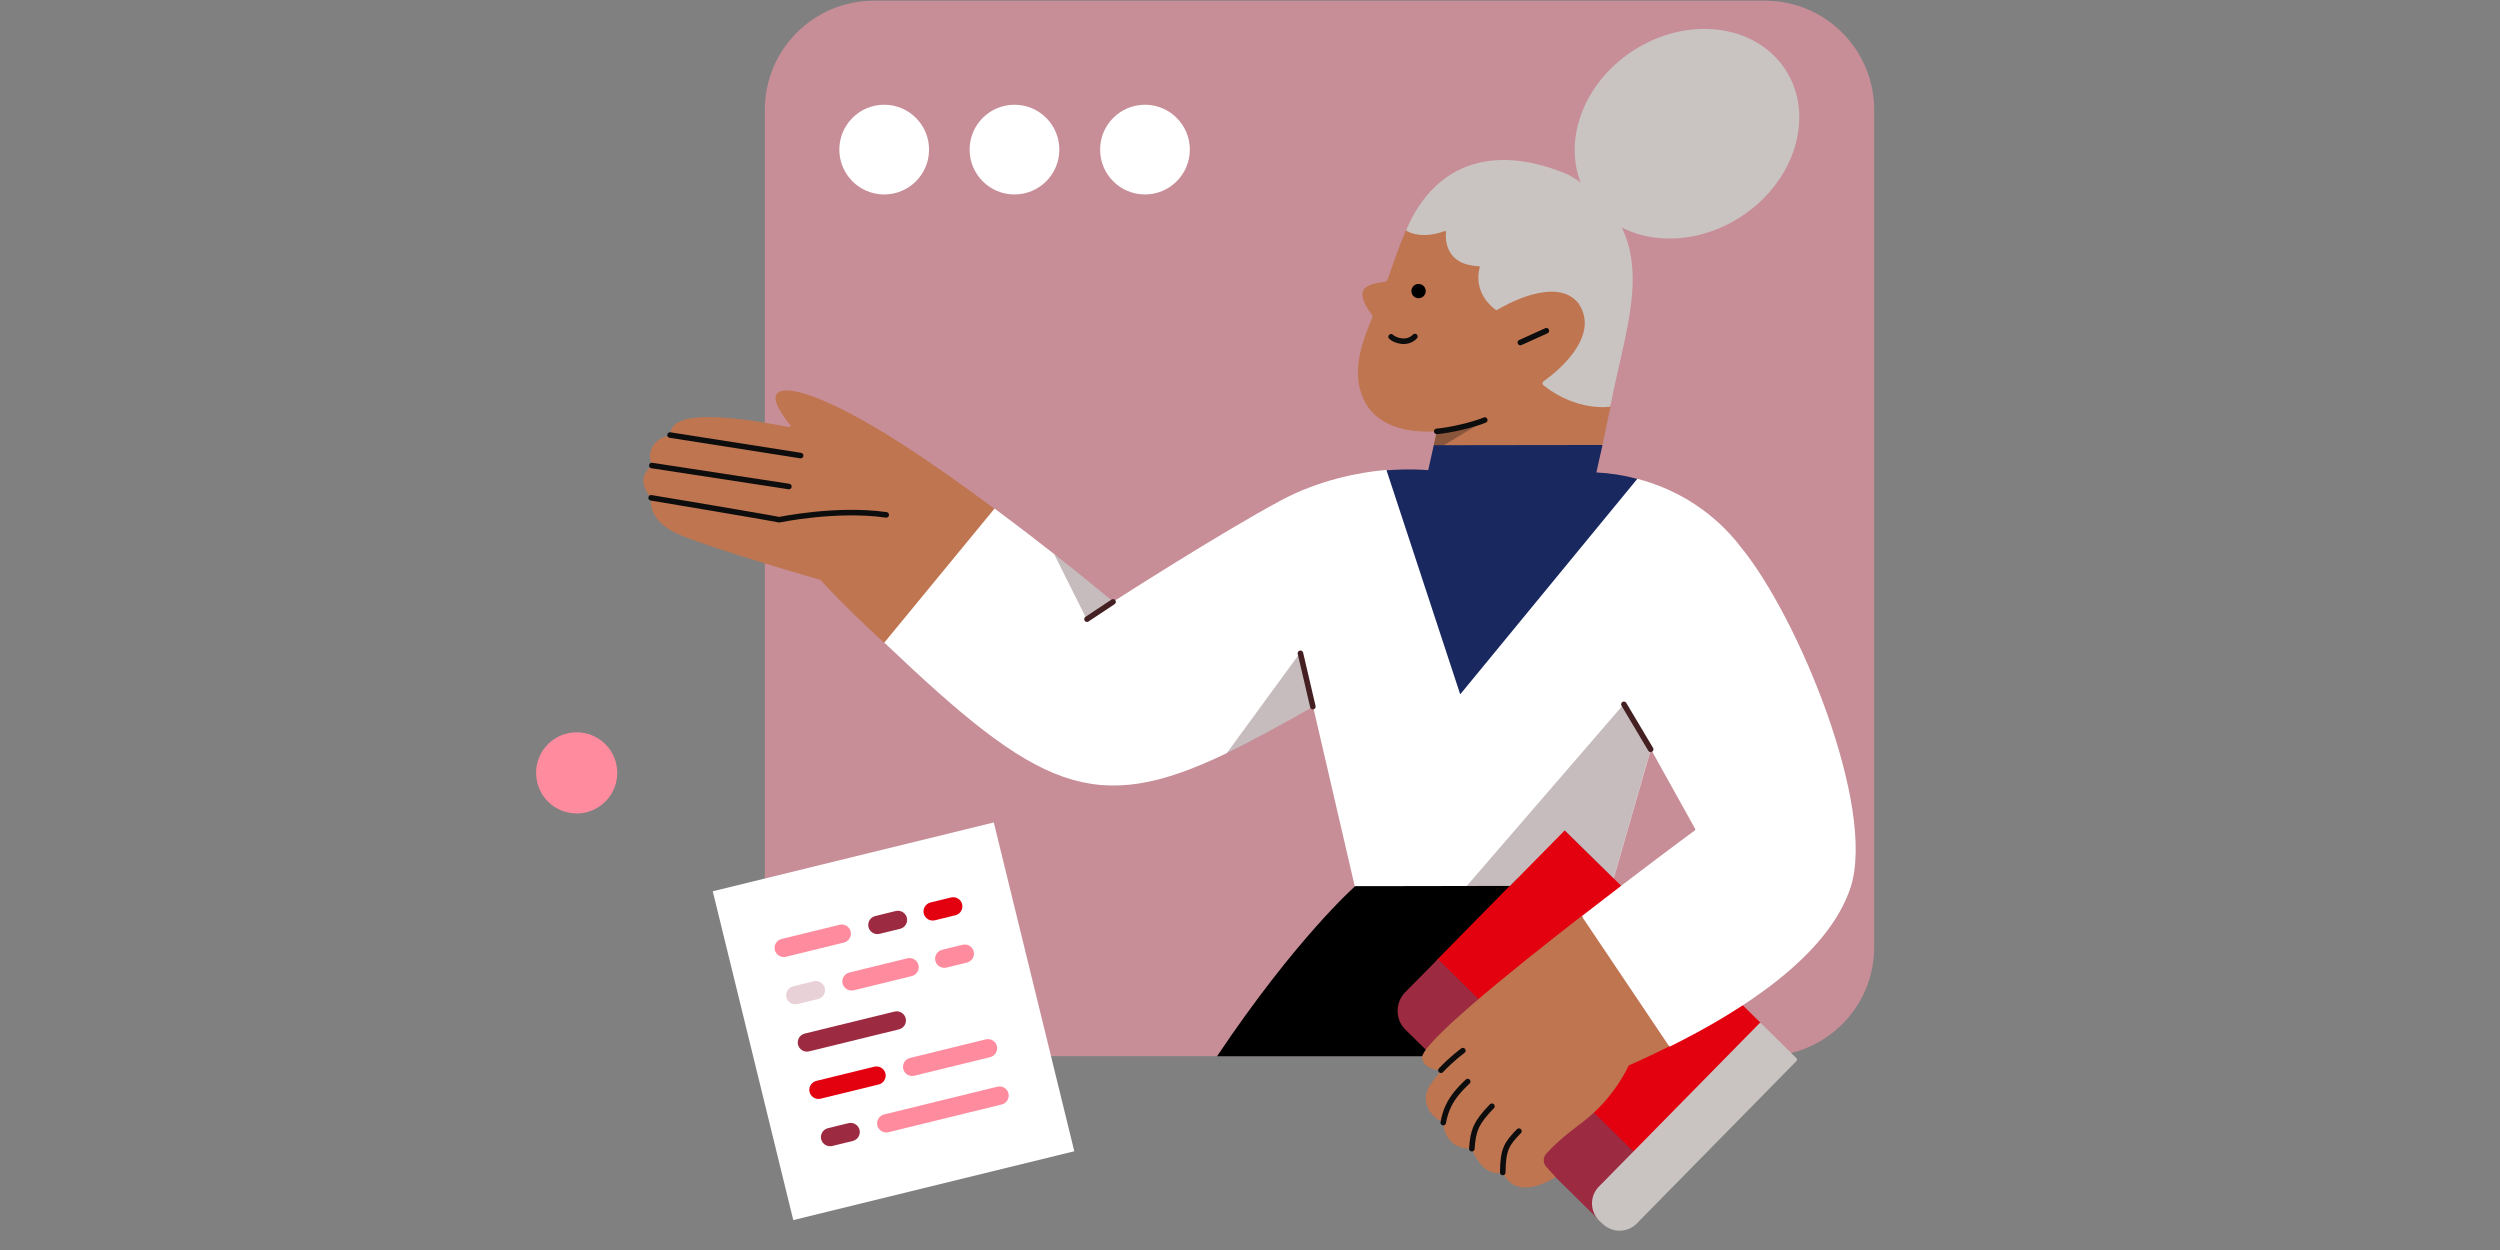 <?xml version="1.0" encoding="UTF-8"?>
<svg id="Layer_1" data-name="Layer 1" xmlns="http://www.w3.org/2000/svg" viewBox="0 0 1800 900" height="900" width="1800" >
  <rect x="0" y="0" width="1800" height="900" fill="#808080" stroke="none"/>
  <defs>
    <style>
      .cls-1, .cls-2, .cls-3 {
        stroke-linecap: round;
        stroke-linejoin: round;
        stroke-width: 4px;
      }

      .cls-1, .cls-3 {
        stroke: #0d0d0d;
      }

      .cls-1, .cls-4 {
        fill: #bf7550;
      }

      .cls-5 {
        fill: #0d0d0d;
      }

      .cls-5, .cls-6 {
        isolation: isolate;
        opacity: .3;
      }

      .cls-5, .cls-6, .cls-7, .cls-8, .cls-9, .cls-10, .cls-11, .cls-12, .cls-4, .cls-13, .cls-14, .cls-15, .cls-16 {
        stroke-width: 0px;
      }

      .cls-6 {
        fill: #442023;
      }

      .cls-2 {
        stroke: #442023;
      }

      .cls-2, .cls-3 {
        fill: none;
      }

      .cls-8 {
        fill: #9c2b42;
      }

      .cls-9 {
        fill: #19285f;
      }

      .cls-10 {
        fill: #c78e98;
      }

      .cls-11 {
        fill: #c9c4c2;
      }

      .cls-12 {
        fill: #e3000f;
      }

      .cls-13 {
        fill: #935757;
      }

      .cls-14 {
        fill: #ff8c9e;
      }

      .cls-15 {
        fill: #fff;
      }

      .cls-16 {
        fill: #e9d2d7;
      }
    </style>
  </defs>
  <g>
    <path class="cls-10" d="M1270.83.5h-641.55c-43.45,0-78.58,35.11-78.58,78.56v602.76c0,43.45,35.13,78.58,78.58,78.58h641.55c43.45,0,78.58-35.13,78.58-78.58V79.06c0-43.45-35.27-78.56-78.58-78.56Z"/>
    <path class="cls-15" d="M636.62,140.01c17.84,0,32.3-14.47,32.3-32.3s-14.47-32.3-32.3-32.3-32.3,14.45-32.3,32.3,14.45,32.3,32.3,32.3Z"/>
    <path class="cls-15" d="M730.42,140.01c17.86,0,32.3-14.47,32.3-32.3s-14.45-32.3-32.3-32.3-32.3,14.45-32.3,32.3,14.47,32.3,32.3,32.3Z"/>
    <path class="cls-15" d="M824.38,140.01c17.84,0,32.3-14.47,32.3-32.3s-14.47-32.3-32.3-32.3-32.3,14.45-32.3,32.3,14.45,32.3,32.3,32.3Z"/>
  </g>
  <path class="cls-7" d="M1206.41,760.5c-5.8-42.38-18.83-83.6-45.72-122.66h-45.19v-.18l-59.14-13.12-80.57,13.45s-42.42,37.28-99.52,122.5h330.14Z"/>
  <path class="cls-14" d="M415.2,585.68c16.13,0,29.21-13.08,29.21-29.21s-13.08-29.21-29.21-29.21-29.21,13.08-29.21,29.21,13.08,29.21,29.21,29.21Z"/>
  <path class="cls-4" d="M1124.86,133.82c-27.4-13.63-49.18-12.96-66.11-6.14-21.1,6.98-37.71,18.76-46.36,38.03-5.82,12.96-9.97,26.59-13.45,35.73-.34.83-.99,1.33-1.83,1.49-3.82.34-14.29,1.83-15.78,6.64-1.83,5.82,3.82,13.79,6.3,16.79.67.83.83,1.83.34,2.66-10.63,24.42-12.8,40.52-7.47,55.32,4.49,12.62,17.45,28.24,53.99,26.25l-2.16,9.8,4.49,7.63,109.15,1.51,7.81-9.32,5.8-27.24s4.67-60.13,6.16-71.1c3.98-30.4,5.15-64.96-40.87-88.05Z"/>
  <path class="cls-5" d="M1034.48,310.74l-3.16,14.45c0,.18.18.34.18.18l37.54-22.59c.16-.18,0-.34-.16-.34-16.95,6.81-32.73,7.97-34.39,8.31q0-.16,0,0Z"/>
  <path class="cls-11" d="M1253.49,156.03c39.14-25.46,53.48-72.86,32.02-105.85-21.49-33-70.62-39.09-109.76-13.63-39.14,25.46-53.46,72.86-32.01,105.86,21.47,32.98,70.6,39.08,109.74,13.61Z"/>
  <path class="cls-4" d="M585.78,285.65c-20.11-7.47-34.23-6.8-23.92,10.31,2.15,3.66,4.47,6.98,7.14,10.13.5.66,0,1.49-.83,1.33-22.59-3.99-85.22-16.29-85.55,5.31,0,.67-.5,1.17-1.17,1.17-11.96,1.83-16.11,13.79-11.79,20.76.16.34.16.66-.18.99-12.46,8.47-2.82,20.27-.99,22.43.16.16.34.5.16.82-.32,2.66-1.15,16.11,18.78,25.25,21.1,9.8,103.33,33.4,103.33,33.4,0,0,13.79,15.78,45.52,45.01h.16l55.16-32.73,24.08-63.63v-.16c-45.84-34.06-94.68-67.28-129.9-80.41Z"/>
  <path class="cls-11" d="M1129.35,125.85c-51.34-21.94-95.36-10.63-116.96,39.86,2.5,2.66,13.63,5.98,27.74.67.5-.18,1.17.16.99.82-.5,5.16-.5,23.6,23.6,24.42.5,0,.82.51.66,1.01-1.15,3.82-3.99,18.76,11.63,30.56.34.16.67.16.83,0,4.65-2.82,42.52-24.92,58.64-4.83,16.45,24.1-16.28,50.01-25.08,56.15-.99.67-.99,2.33,0,3,24.42,19.27,48.01,15.28,48.01,15.28,12.12-64.8,40.87-126.26-30.07-166.95Z"/>
  <path class="cls-7" d="M1021.37,214.73c2.84,0,5.15-2.31,5.15-5.16s-2.31-5.15-5.15-5.15-5.16,2.29-5.16,5.15,2.31,5.16,5.16,5.16Z"/>
  <path class="cls-9" d="M1149.44,339.98c.34-1.15,1.83-8.8,4.33-19.43q0-.16-.18-.16l-121.09.16s-.18,0-.18.18l-1.15,4.97-2.82,12.64-.18.16c-1.49-.16-13.95-1.15-30.07.16h-.16c-2.82,4.67-5.82,13.47-5.98,14.13v.16l52.82,172.61c0,.16.18.16.34,0l134.9-177.42v-.16c-.18-.34-.83-2.16-1.17-3,0,0,0-.16-.16-.16-9.48-2.66-19.43-4.15-29.07-4.65,0,0-.18,0-.18-.18Z"/>
  <path class="cls-13" d="M1119.87,847.49c10.47-5.64,12.64-26.07.67-25.74l-13.13,13.45,12.46,12.28Z"/>
  <path class="cls-12" d="M1267.39,736.19l-105.65-103.82-35.21-34.55h-.18l-39.37,40.04-51.66,52.48-19.43,25.43v.16l144.7,156.82h.16l118.79-120.1v-.18l-12.14-16.28Z"/>
  <path class="cls-8" d="M1035.32,690.51l-23.59,23.92c-7.31,7.47-7.31,19.59.16,26.91l139.37,137.05c1.17,1.17,3.16,1.17,4.33,0l34.72-35.37-154.99-152.51Z"/>
  <path class="cls-15" d="M1253.44,393.96c-18.6-24.42-45.03-41.53-74.42-49.16h-.18l-127.25,154.83c-.16.16-.16,0-.34,0l-52.99-161.15s-.16,0-.16-.16c-20.43,1.83-48.68,7.47-75.75,21.92-43.69,23.43-117.95,71.11-120.77,72.94h-.18c-1.33-1.01-17.94-15.12-42.36-34.23-12.62-9.96-27.24-21.1-42.86-32.73h-.16l-79.24,96.35v.18c110.82,105.49,150.84,125.58,246.37,79.56,18.26-8.8,38.71-20.09,62.12-33.54q.18,0,.18.16c1.33,5.64,28.91,124.93,29.9,128.92l.16.16c2.82,0,61.14,0,111.63-.16l39.38-40.04h.16l35.21,34.55,26.76-92.87,31.89,57.32c.16.5.16.99-.34,1.15-5.32,3.82-40.87,30.24-81.07,61.46v.18l14.13,68.77,49,25.08h.16c52.34-25.91,114.14-65.61,130.09-114.79,18.44-58.14-38.05-194.85-79.08-244.71Z"/>
  <path class="cls-6" d="M1126.35,597.97h.18l35.21,34.55,26.75-92.86v-.18l-19.27-32.23c0-.16-.16-.16-.32,0l-112.8,130.59c-.16.16,0,.32.16.32h30.74l39.37-40.2Z"/>
  <path class="cls-4" d="M1023.85,761.94c1.67,8.64,13.63,8.64,13.63,8.64-5.16,6.8-8.64,11.96-8.64,11.96-8.64,17.11,10.29,25.74,10.29,25.74,1.67,20.6,20.6,18.78,20.6,18.78,8.64,22.26,22.26,17.11,22.26,17.11,10.29,22.27,38.05,3.32,38.05,3.32l-6.81-7.47c-2.32-2.66-2.32-6.64,0-9.3,3.82-4.31,10.97-11.29,23.59-20.76,15.28-11.13,27.58-25.75,35.89-42.86,8.47-3.66,19.27-8.8,29.07-13.63.16,0,.16-.16,0-.16l-62.97-93.69s-.16-.18-.16,0c-54.49,42.36-116.62,92.86-114.79,102.33Z"/>
  <path class="cls-11" d="M1153.77,881.05l-2.33-2.15c-6.81-6.81-6.98-17.78-.18-24.6l116.12-118.11,14.46,14.29,11.63,11.46c.5.5.5,1.49,0,1.99l-115.13,117.12c-6.64,6.65-17.45,6.81-24.58,0Z"/>
  <path class="cls-6" d="M782.64,445.8l18.6-12.46c.16,0,.16-.16,0-.34-1.83-1.49-18.28-15.44-41.69-33.72-.18-.16-.34,0-.34.16l23.09,46.2q.16.32.34.16Z"/>
  <path class="cls-3" d="M1001.6,242.47c2.15,2.33,11.29,5.98,17.11-.18"/>
  <path class="cls-3" d="M1034.48,310.58c8.96-.67,26.41-4.67,34.55-8.15"/>
  <path class="cls-1" d="M1094.63,246.62l18.76-8.48"/>
  <path class="cls-3" d="M468.81,358.42s83.72,13.97,92.2,15.79c0,0,41.37-8.64,77.08-3.5"/>
  <path class="cls-3" d="M469.32,335.17l98.68,15.12"/>
  <path class="cls-3" d="M482.42,313.23l94.03,14.78"/>
  <path class="cls-2" d="M1188.48,539.5l-19.27-32.39"/>
  <path class="cls-3" d="M1037.48,770.59c7.79-8.31,15.78-14.13,15.78-14.13"/>
  <path class="cls-3" d="M1039.13,808.29c1.67-8.47,4.15-17.11,17.61-29.57"/>
  <path class="cls-3" d="M1059.74,827.06c.83-13.29,3.16-18.94,14.45-30.56"/>
  <path class="cls-3" d="M1081.99,844.17c.16-16.44,2.66-20.59,11.63-29.73"/>
  <path class="cls-2" d="M782.64,445.8l18.76-12.46"/>
  <path class="cls-6" d="M883.65,542.16c20.59-9.48,59.47-32.23,61.62-33.38,0,0,.18-.18,0-.18l-9.12-38.21c0-.16-.18-.16-.34,0l-52.34,71.61c0,.16.18.32.18.16Z"/>
  <path class="cls-2" d="M945.27,508.77l-8.96-38.39"/>
  <g>
    <path class="cls-15" d="M715.52,592.17l-202.34,49.55,57.98,236.73,202.34-49.55-57.98-236.73Z"/>
    <path class="cls-14" d="M562.71,676.07l41.8-10.23c1.71-.41,3.5-.14,4.99.77,1.49.91,2.56,2.37,2.99,4.07h0c.41,1.69.12,3.48-.79,4.97-.91,1.49-2.36,2.57-4.05,2.99l-41.82,10.24c-1.69.41-3.48.12-4.97-.79-1.5-.91-2.57-2.36-2.99-4.05h0c-.41-1.69-.14-3.48.77-4.99.91-1.49,2.37-2.56,4.07-2.99h0Z"/>
    <path class="cls-8" d="M630.15,659.55l14.84-3.63c1.69-.39,3.48-.12,4.97.79,1.5.91,2.57,2.36,2.99,4.05h0c.41,1.69.14,3.48-.77,4.99-.91,1.49-2.37,2.56-4.07,2.99l-14.84,3.63c-1.69.41-3.48.12-4.97-.79-1.5-.91-2.57-2.36-2.99-4.05h0c-.41-1.69-.12-3.48.77-4.99.91-1.49,2.37-2.56,4.07-2.99h0Z"/>
    <path class="cls-12" d="M669.93,649.8l14.84-3.63c1.69-.41,3.5-.12,4.99.79,1.49.89,2.56,2.36,2.99,4.05h0c.39,1.69.12,3.48-.79,4.99-.91,1.49-2.36,2.56-4.05,2.99l-14.84,3.63c-1.69.39-3.48.12-4.99-.79-1.49-.91-2.56-2.37-2.99-4.05-.39-1.69-.12-3.5.79-4.99.91-1.49,2.37-2.56,4.05-2.99Z"/>
    <path class="cls-12" d="M587.72,778.25l41.82-10.24c1.69-.41,3.5-.12,4.99.79,1.49.89,2.56,2.36,2.99,4.05h0c.39,1.69.12,3.48-.79,4.99-.91,1.49-2.36,2.56-4.05,2.99l-41.82,10.23c-1.69.41-3.48.14-4.99-.77-1.49-.91-2.56-2.37-2.99-4.07h0c-.39-1.69-.12-3.48.79-4.97.91-1.5,2.37-2.57,4.05-2.99Z"/>
    <path class="cls-14" d="M655.18,761.73l54.62-13.39c1.69-.39,3.48-.12,4.99.79,1.49.91,2.56,2.37,2.99,4.05h0c.39,1.69.12,3.5-.79,4.99-.91,1.49-2.37,2.56-4.05,2.99l-54.64,13.37c-1.69.41-3.48.14-4.97-.77-1.5-.91-2.57-2.37-2.99-4.07h0c-.41-1.69-.14-3.48.77-4.97.91-1.5,2.37-2.57,4.07-2.99h0Z"/>
    <path class="cls-8" d="M579.39,744.18l64.75-15.85c1.69-.41,3.48-.12,4.97.79,1.5.91,2.57,2.36,2.99,4.05.41,1.69.14,3.48-.77,4.99-.91,1.49-2.37,2.56-4.07,2.99l-64.75,15.85c-1.69.39-3.48.12-4.97-.79-1.49-.91-2.57-2.36-2.99-4.05h0c-.41-1.69-.12-3.48.77-4.99.91-1.49,2.37-2.56,4.07-2.99Z"/>
    <path class="cls-14" d="M611.5,700.21l41.82-10.23c1.69-.41,3.5-.14,4.99.77,1.49.91,2.56,2.37,2.99,4.07h0c.41,1.69.12,3.48-.79,4.97-.91,1.49-2.36,2.57-4.05,2.99l-41.82,10.24c-1.69.41-3.48.12-4.99-.79-1.49-.91-2.56-2.36-2.99-4.05h0c-.39-1.69-.12-3.48.79-4.99.91-1.49,2.37-2.56,4.05-2.99h0Z"/>
    <path class="cls-16" d="M571.04,710.13l14.84-3.63c1.69-.41,3.48-.14,4.99.77,1.49.91,2.56,2.37,2.99,4.07.39,1.69.12,3.48-.79,4.97-.91,1.49-2.37,2.57-4.05,2.99l-14.84,3.63c-1.69.41-3.48.14-4.99-.77-1.49-.91-2.56-2.37-2.99-4.07h0c-.39-1.69-.12-3.48.79-4.97.91-1.49,2.37-2.57,4.05-2.99h0Z"/>
    <path class="cls-14" d="M678.28,683.87l14.84-3.65c1.69-.39,3.48-.12,4.97.79,1.5.91,2.57,2.37,2.99,4.05h0c.41,1.71.14,3.5-.77,4.99-.91,1.49-2.37,2.56-4.07,2.99l-14.84,3.63c-1.69.41-3.48.12-4.97-.79-1.49-.89-2.57-2.36-2.99-4.05h0c-.41-1.69-.12-3.48.79-4.97.89-1.5,2.36-2.57,4.05-2.99Z"/>
    <path class="cls-14" d="M636.53,802.4l81.62-19.99c1.69-.41,3.48-.12,4.97.77,1.5.91,2.57,2.37,2.99,4.07h0c.41,1.69.12,3.48-.77,4.97-.91,1.5-2.37,2.57-4.07,2.99l-81.6,19.99c-1.69.41-3.48.14-4.99-.77-1.49-.91-2.56-2.37-2.99-4.07h0c-.39-1.69-.12-3.48.79-4.97.91-1.5,2.37-2.57,4.05-2.99h0Z"/>
    <path class="cls-8" d="M596.07,812.3l14.84-3.63c1.69-.41,3.48-.12,4.99.79,1.49.91,2.56,2.36,2.99,4.05.39,1.69.12,3.48-.79,4.99-.91,1.49-2.37,2.56-4.05,2.99l-14.84,3.63c-1.71.39-3.5.12-4.99-.79-1.49-.91-2.56-2.37-2.99-4.05h0c-.41-1.69-.12-3.5.79-4.99s2.36-2.56,4.05-2.99Z"/>
  </g>
</svg>